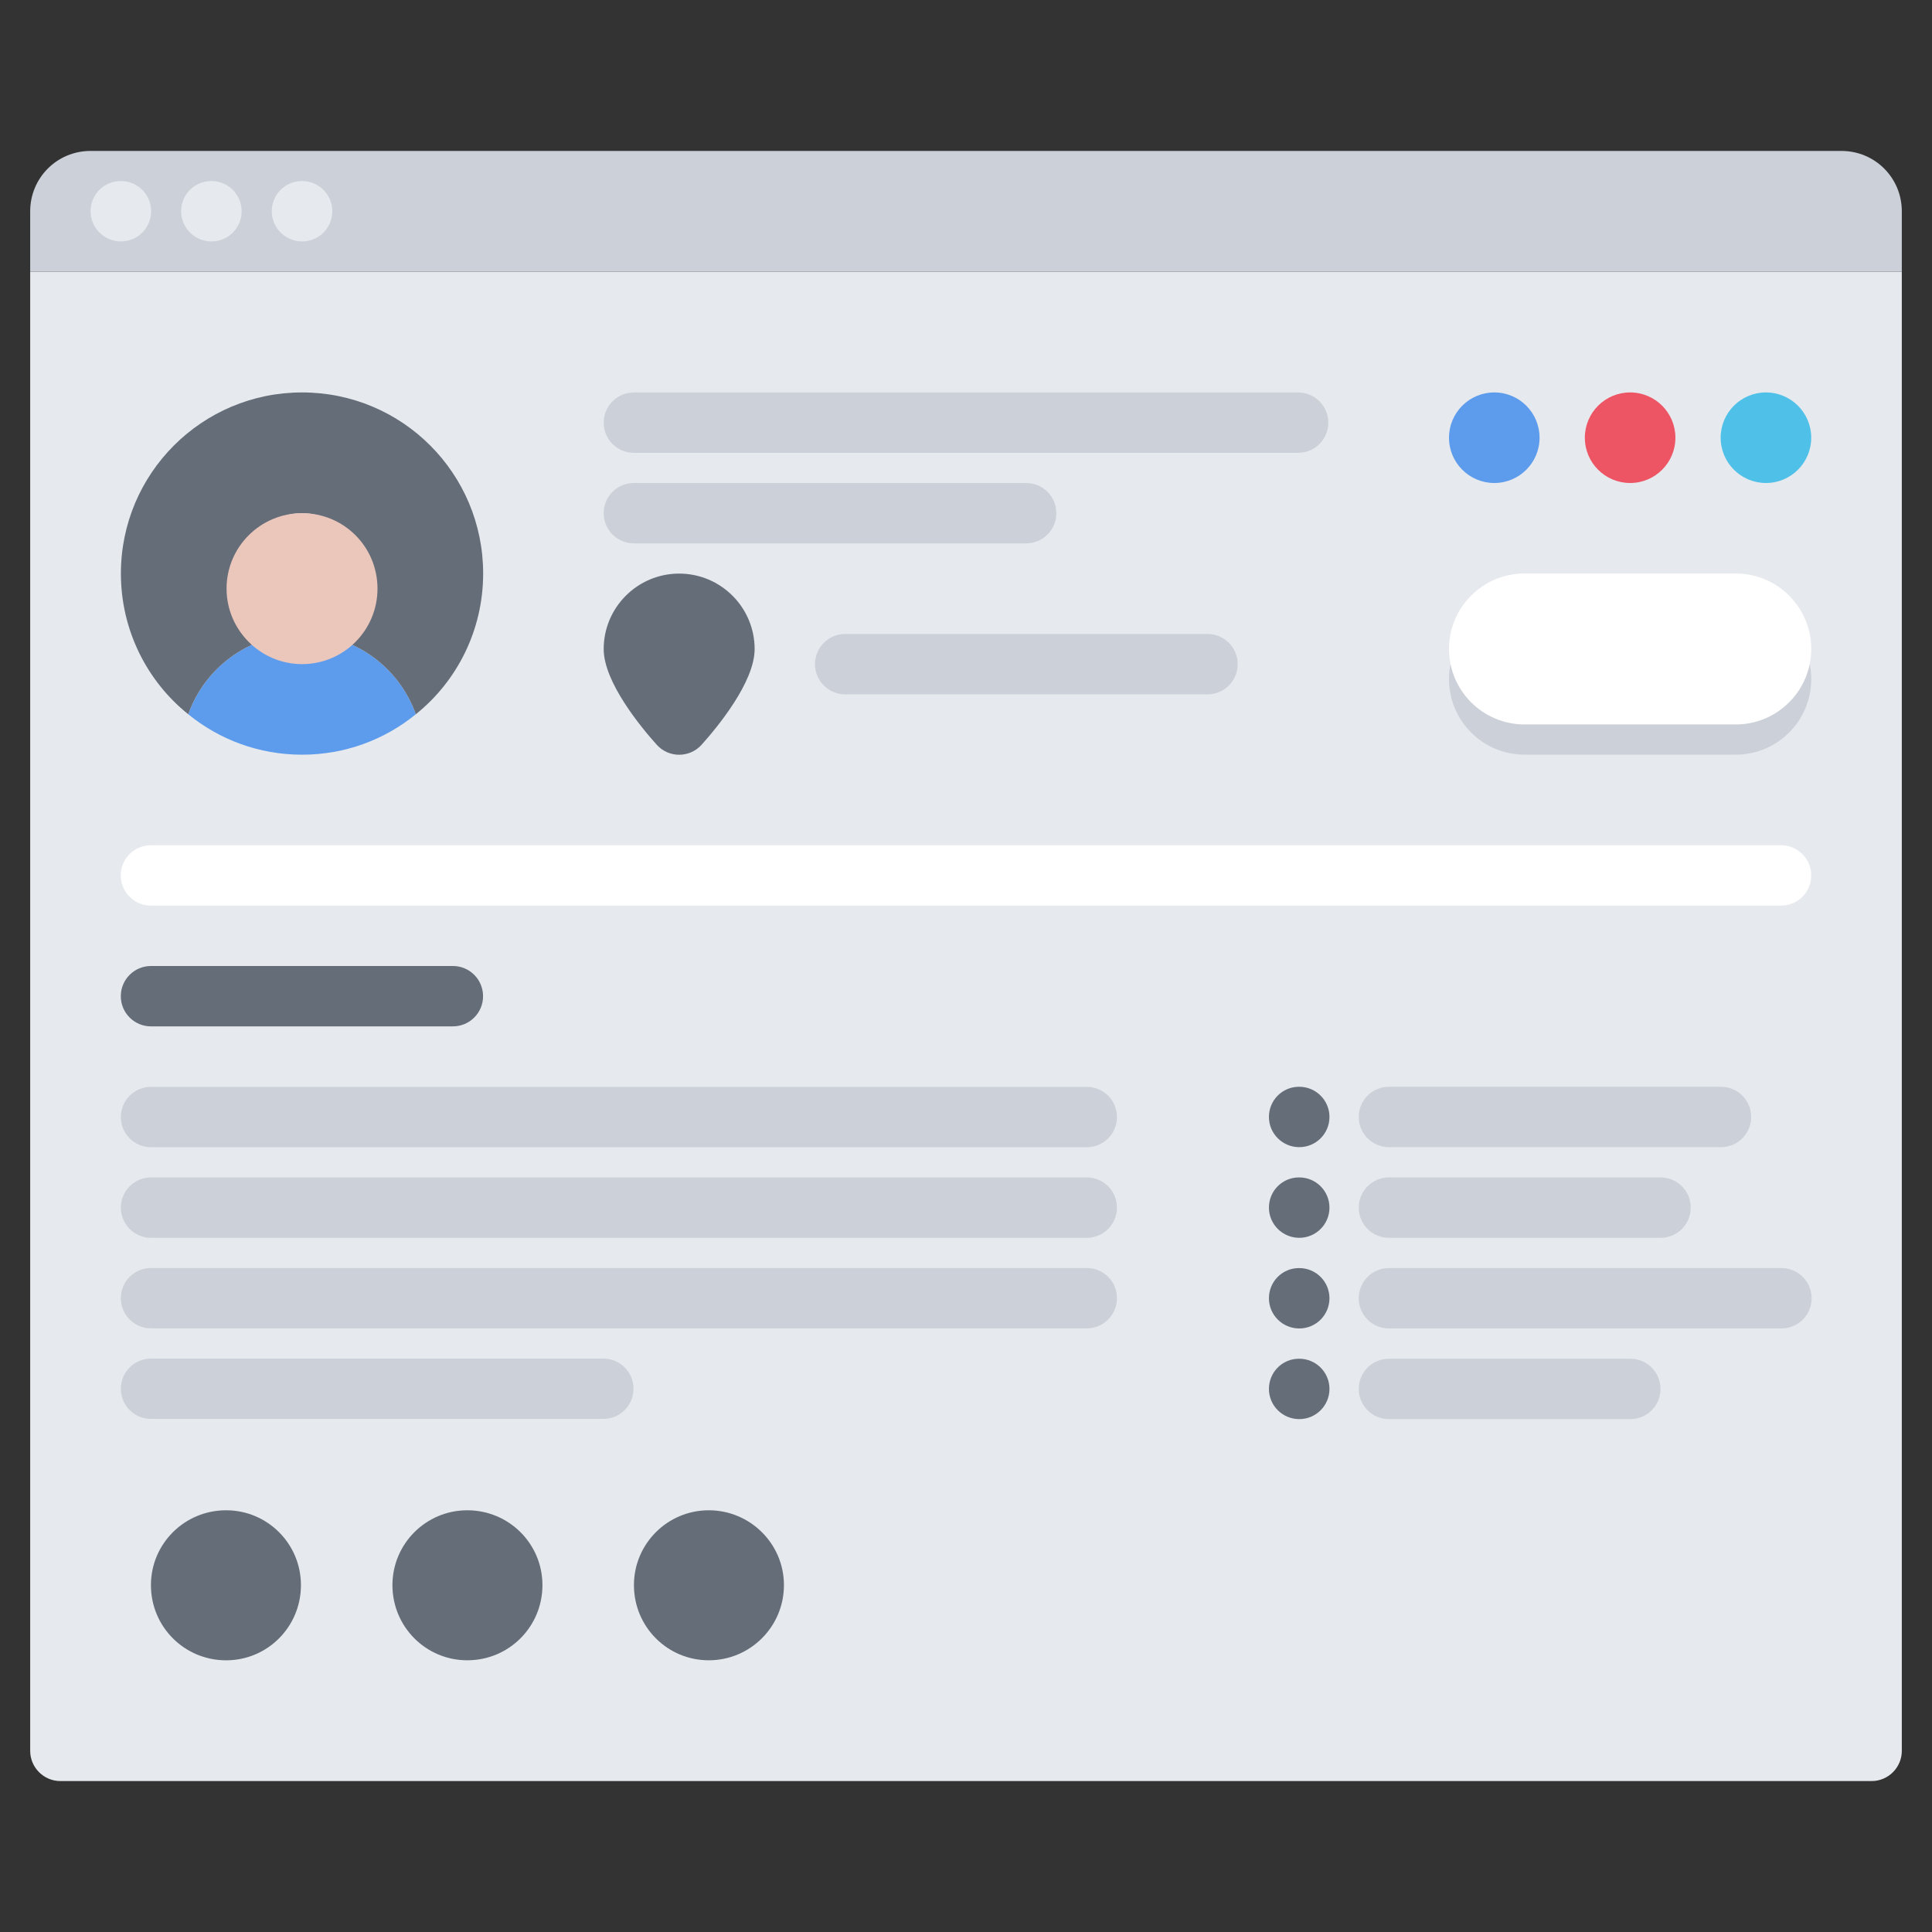 <svg xmlns="http://www.w3.org/2000/svg" width="64" height="64" enable-background="new 0 0 64 64" viewBox="0 0 64 64" id="profile">
  <rect x="0" y="0" width="64" height="64" fill="#333333" stroke="none"/>
  <path fill="#E6E9ED" d="M1,58c0,0.55,0.45,1,1,1h60c0.55,0,1-0.45,1-1V9H1V58z"></path>
  <path fill="#CCD1D9" d="M63,7v2H1V7c0-1.109,0.89-2,2-2h58C62.11,5,63,5.891,63,7z"></path>
  <path fill="#E6E9ED" d="M4.006 5.998h-.01c-.552 0-.995.447-.995 1 0 .552.453 1 1.005 1 .553 0 1-.448 1-1C5.006 6.445 4.559 5.998 4.006 5.998zM7.005 5.998h-.01C6.442 5.998 6 6.445 6 6.998c0 .552.452 1 1.005 1s1-.448 1-1C8.005 6.445 7.558 5.998 7.005 5.998zM10.008 5.998h-.01c-.552 0-.995.447-.995 1 0 .552.453 1 1.005 1 .553 0 1-.448 1-1C11.008 6.445 10.561 5.998 10.008 5.998z"></path>
  <path fill="#656D78" d="M15.48 50.03c1.38 0 2.489 1.109 2.489 2.479 0 1.38-1.109 2.49-2.489 2.49C14.11 55 13 53.89 13 52.51 13 51.14 14.11 50.03 15.48 50.03zM23.48 50.03c1.369 0 2.489 1.109 2.489 2.479 0 1.38-1.12 2.49-2.489 2.49C22.11 55 21 53.89 21 52.51 21 51.14 22.11 50.03 23.48 50.03zM7.49 50.03c1.37 0 2.479 1.109 2.479 2.479C9.97 53.89 8.86 55 7.49 55 6.11 55 5 53.89 5 52.51 5 51.14 6.11 50.03 7.49 50.03z"></path>
  <circle cx="58.499" cy="14.5" r="1.5" fill="#4FC1E9"></circle>
  <circle cx="54" cy="14.5" r="1.5" fill="#ED5565"></circle>
  <circle cx="49.5" cy="14.5" r="1.5" fill="#5D9CEC"></circle>
  <path fill="#CCD1D9" d="M57.5,19.999h-7c-1.379,0-2.5,1.121-2.5,2.5s1.121,2.5,2.5,2.5h7c1.379,0,2.5-1.121,2.5-2.5
		S58.879,19.999,57.5,19.999z"></path>
  <path fill="#5D9CEC" d="M10.005,21c1.74,0,3.22,1.11,3.77,2.66c-1.029,0.84-2.34,1.34-3.77,1.34s-2.74-0.5-3.77-1.34
		C6.785,22.11,8.265,21,10.005,21z"></path>
  <path fill="#656D78" d="M8.005,19c0,1.1,0.9,2,2,2c-1.74,0-3.22,1.11-3.77,2.66c-1.36-1.09-2.23-2.78-2.23-4.66c0-3.32,2.69-6,6-6
		c3.32,0,6,2.68,6,6c0,1.88-0.87,3.57-2.23,4.66c-0.55-1.55-2.029-2.66-3.77-2.66c1.11,0,2-0.9,2-2c0-1.11-0.89-2-2-2
		C8.905,17,8.005,17.89,8.005,19z"></path>
  <path fill="#CCD1D9" d="M43.002 15.001H20.998c-.553 0-1-.447-1-1s.447-1 1-1h22.004c.553 0 1 .447 1 1S43.555 15.001 43.002 15.001zM33.993 18H20.998c-.553 0-1-.447-1-1s.447-1 1-1h12.995c.553 0 1 .447 1 1S34.546 18 33.993 18z"></path>
  <path fill="#656D78" d="M22.498,19.001c-1.379,0-2.5,1.121-2.5,2.5c0,1.093,1.228,2.58,1.756,3.169
			c0.189,0.211,0.46,0.332,0.744,0.332s0.555-0.121,0.744-0.332c0.528-0.589,1.756-2.076,1.756-3.169
			C24.998,20.122,23.877,19.001,22.498,19.001z"></path>
  <path fill="#CCD1D9" d="M40,23.001H27.998c-0.553,0-1-0.447-1-1s0.447-1,1-1H40c0.553,0,1,0.447,1,1S40.553,23.001,40,23.001z"></path>
  <path fill="#656D78" d="M15.002,34h-10c-0.553,0-1-0.447-1-1s0.447-1,1-1h10c0.553,0,1,0.447,1,1S15.555,34,15.002,34z"></path>
  <path fill="#FFF" d="M58.999,30H5c-0.553,0-1-0.447-1-1s0.447-1,1-1h53.999c0.553,0,1,0.447,1,1S59.552,30,58.999,30z"></path>
  <path fill="#CCD1D9" d="M36.001 38.004H5.003c-.553 0-1-.447-1-1s.447-1 1-1h30.998c.553 0 1 .447 1 1S36.554 38.004 36.001 38.004zM36.001 41.004H5.003c-.553 0-1-.447-1-1s.447-1 1-1h30.998c.553 0 1 .447 1 1S36.554 41.004 36.001 41.004zM36.001 44.004H5.003c-.553 0-1-.447-1-1s.447-1 1-1h30.998c.553 0 1 .447 1 1S36.554 44.004 36.001 44.004zM19.985 47.004H5.003c-.553 0-1-.447-1-1s.447-1 1-1h14.982c.553 0 1 .447 1 1S20.538 47.004 19.985 47.004z"></path>
  <path fill="#656D78" d="M43.04,38.001c-0.553,0-1.005-0.447-1.005-1s0.442-1,0.994-1h0.011c0.552,0,1,0.447,1,1
			S43.592,38.001,43.04,38.001z"></path>
  <path fill="#CCD1D9" d="M57.01,38.001h-11c-0.553,0-1-0.447-1-1s0.447-1,1-1h11c0.553,0,1,0.447,1,1S57.563,38.001,57.01,38.001z"></path>
  <path fill="#656D78" d="M43.04,41.004c-0.553,0-1.005-0.447-1.005-1s0.442-1,0.994-1h0.011c0.552,0,1,0.447,1,1
			S43.592,41.004,43.04,41.004z"></path>
  <g>
    <path fill="#CCD1D9" d="M55.008,41.004H46.01c-0.553,0-1-0.447-1-1s0.447-1,1-1h8.998c0.553,0,1,0.447,1,1
			S55.561,41.004,55.008,41.004z"></path>
  </g>
  <g>
    <path fill="#656D78" d="M43.04,44.007c-0.553,0-1.005-0.447-1.005-1s0.442-1,0.994-1h0.011c0.552,0,1,0.447,1,1
			S43.592,44.007,43.04,44.007z"></path>
  </g>
  <g>
    <path fill="#CCD1D9" d="M59.012,44.007H46.01c-0.553,0-1-0.447-1-1s0.447-1,1-1h13.002c0.553,0,1,0.447,1,1
			S59.564,44.007,59.012,44.007z"></path>
  </g>
  <g>
    <path fill="#656D78" d="M43.04,47.01c-0.553,0-1.005-0.447-1.005-1s0.442-1,0.994-1h0.011c0.552,0,1,0.447,1,1
			S43.592,47.01,43.04,47.01z"></path>
  </g>
  <g>
    <path fill="#CCD1D9" d="M54.007,47.01H46.01c-0.553,0-1-0.447-1-1s0.447-1,1-1h7.997c0.553,0,1,0.447,1,1
			S54.56,47.01,54.007,47.01z"></path>
  </g>
  <path fill="#EAC6BB" d="M10.005,22c-1.374,0-2.5-1.125-2.5-2.5c0-1.388,1.126-2.5,2.5-2.5c1.388,0,2.5,1.112,2.5,2.5
		C12.505,20.875,11.393,22,10.005,22z"></path>
  <path fill="#FFF" d="M57.5,18.998h-7c-1.379,0-2.5,1.121-2.5,2.5s1.121,2.5,2.5,2.5h7c1.379,0,2.5-1.121,2.5-2.5
		S58.879,18.998,57.5,18.998z"></path>
</svg>
